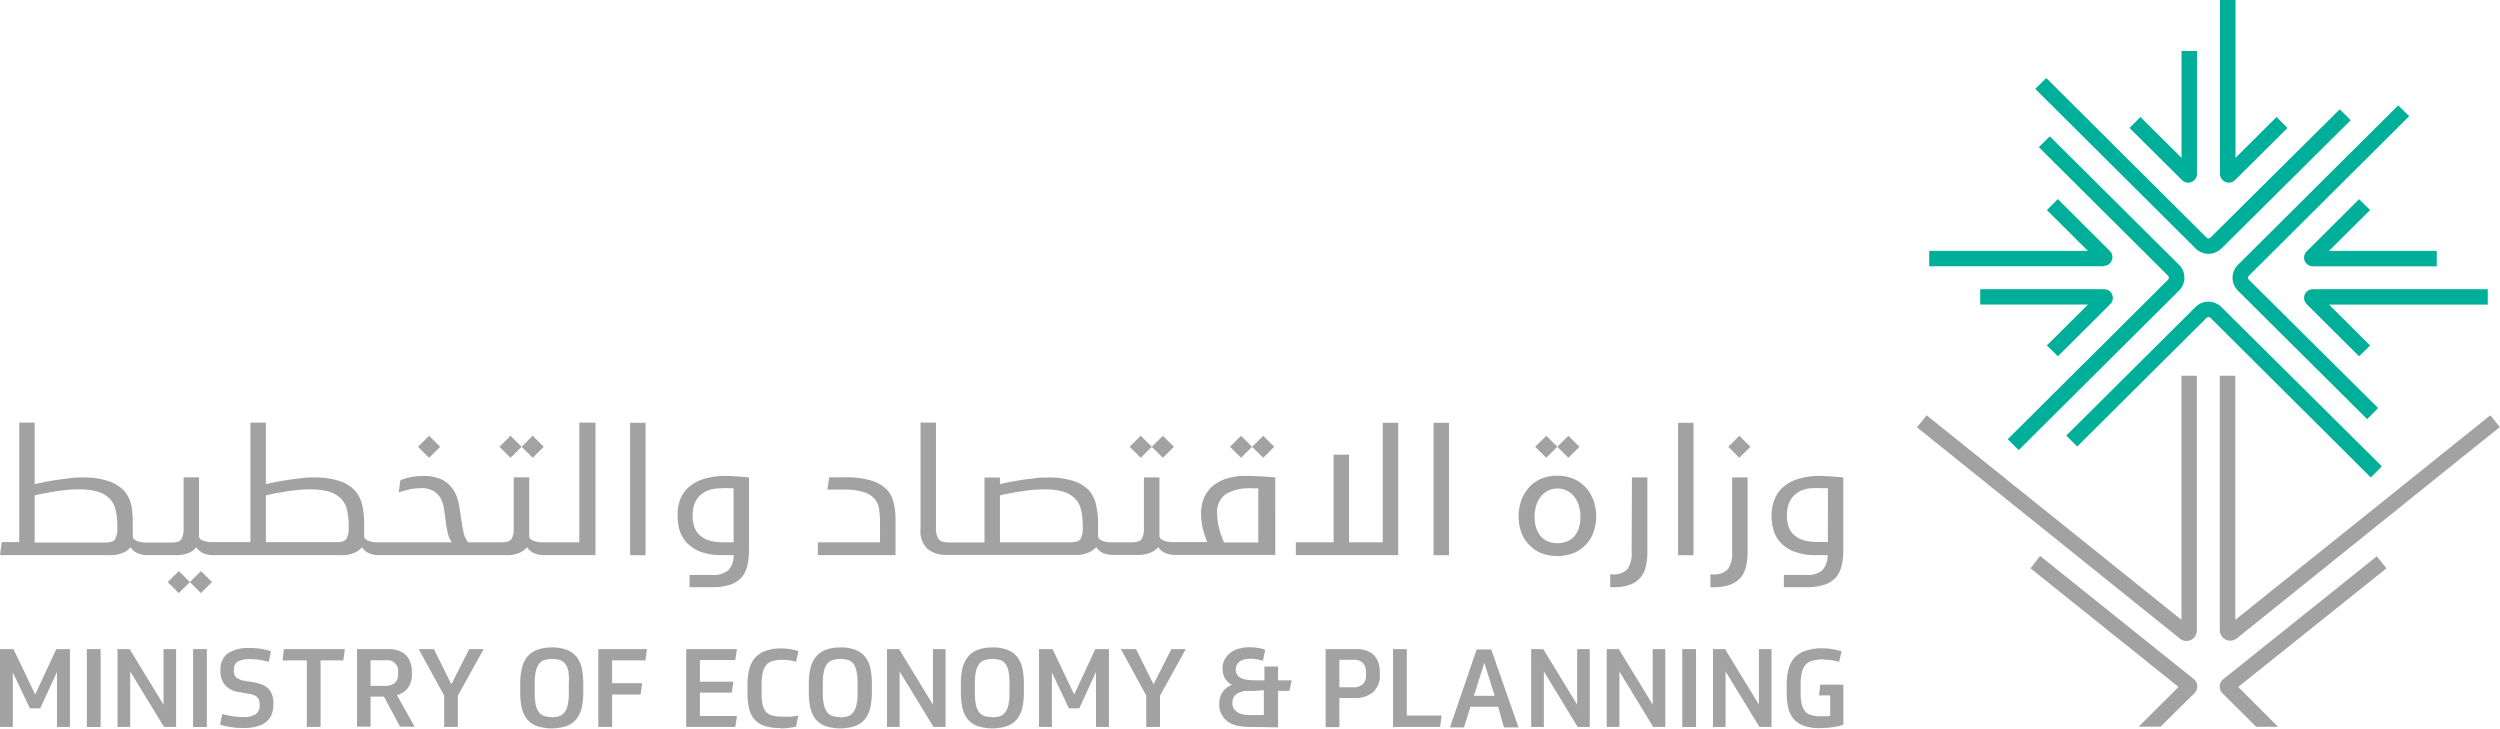 <?xml version="1.0" encoding="UTF-8"?> <svg xmlns="http://www.w3.org/2000/svg" viewBox="0 0 343.12 100"><defs><style>.cls-1{fill:#00af9a;}.cls-2{fill:#a3a2a3;}</style></defs><g id="Layer_2" data-name="Layer 2"><g id="Layer_1-2" data-name="Layer 1"><path class="cls-1" d="M277.06,61.78l-1.5-1.5,22-21.89a.39.39,0,0,0,0-.55L279.83,20.2l1.5-1.49,17.74,17.64a2.49,2.49,0,0,1,0,3.53Z"></path><path class="cls-1" d="M288.78,36.54h-24V34.43h21.78l-5.63-5.6,1.5-1.5,7.19,7.16a1.2,1.2,0,0,1-.85,2"></path><path class="cls-1" d="M282.44,48.9l-1.51-1.49,5.64-5.61H271.78V39.69h17a1.2,1.2,0,0,1,.85,2.05Z"></path><path class="cls-1" d="M303.11,34.83a2.52,2.52,0,0,1-1.77-.73l-22-21.9,1.5-1.49,22,21.89a.38.38,0,0,0,.55,0L321.13,15l1.5,1.5L304.89,34.1a2.54,2.54,0,0,1-1.78.73"></path><path class="cls-1" d="M305.9,25.07a1.09,1.09,0,0,1-.46-.1,1.18,1.18,0,0,1-.75-1.11V0h2.13V21.66l5.63-5.6,1.5,1.5-7.19,7.15a1.22,1.22,0,0,1-.86.36"></path><path class="cls-1" d="M300.32,25.07a1.21,1.21,0,0,1-.85-.36l-7.2-7.15,1.5-1.5,5.64,5.6V7h2.12V23.86a1.19,1.19,0,0,1-.74,1.11,1.14,1.14,0,0,1-.47.1"></path><path class="cls-1" d="M324.89,57.53,307.15,39.89a2.5,2.5,0,0,1,0-3.54l22-21.89,1.5,1.49-22,21.9a.38.38,0,0,0,0,.54L326.39,56Z"></path><path class="cls-1" d="M323.78,48.9l-7.19-7.15a1.21,1.21,0,0,1-.27-1.31,1.22,1.22,0,0,1,1.12-.75h24v2.12H319.65l5.64,5.6Z"></path><path class="cls-1" d="M334.44,36.55h-17a1.21,1.21,0,0,1-1.12-.74,1.2,1.2,0,0,1,.27-1.31l7.19-7.16,1.51,1.49-5.64,5.6h14.79Z"></path><path class="cls-1" d="M325.39,65.53l-22-21.9a.41.41,0,0,0-.27-.11.44.44,0,0,0-.28.11L285.1,61.28l-1.51-1.5,17.74-17.64a2.52,2.52,0,0,1,3.55,0L326.9,64Z"></path><path class="cls-2" d="M301.19,95.13a1.29,1.29,0,0,0,.38-1,1.31,1.31,0,0,0-.48-.93L280,76.3,278.68,78,299,94.28l-5.47,5.45h3Z"></path><path class="cls-2" d="M307.19,94.28,327.54,78l-1.33-1.65L305.13,93.22a1.31,1.31,0,0,0-.48.93,1.29,1.29,0,0,0,.38,1l4.63,4.6h3Z"></path><path class="cls-2" d="M299.4,85.07,264.43,57l-1.33,1.65,36.09,29a1.44,1.44,0,0,0,.9.32,1.47,1.47,0,0,0,.84-.27,1.5,1.5,0,0,0,.59-1.23V51.57H299.4Z"></path><path class="cls-2" d="M341.79,57l-35,28.07V51.57h-2.13V86.43a1.51,1.51,0,0,0,.6,1.23,1.47,1.47,0,0,0,.84.27,1.44,1.44,0,0,0,.9-.32l36.09-29Z"></path><polygon class="cls-2" points="23.02 79.89 24.54 81.4 26.06 79.89 24.54 78.38 23.02 79.89"></polygon><polygon class="cls-2" points="26.06 79.89 27.58 81.4 29.09 79.89 27.58 78.38 26.06 79.89"></polygon><path class="cls-2" d="M79.51,74.43H74.35a2.68,2.68,0,0,1-.53-.05,2.65,2.65,0,0,1-.57-.15,1.28,1.28,0,0,1-.44-.26.51.51,0,0,1-.18-.39V65.51H70.51v6.94a2.92,2.92,0,0,1-.3,1.52c-.21.31-.65.46-1.34.46H64.25a3.33,3.33,0,0,1-.66-1.5c-.12-.61-.22-1.25-.32-1.92s-.2-1.36-.34-2a4.94,4.94,0,0,0-.74-1.83,4.06,4.06,0,0,0-1.52-1.34,5.66,5.66,0,0,0-2.61-.51,7.89,7.89,0,0,0-1.86.19,6.44,6.44,0,0,0-1.25.39l-.22,1.67c.27-.09.86-.27,1.33-.38A7.58,7.58,0,0,1,57.75,67a3.29,3.29,0,0,1,1.71.37,2.71,2.71,0,0,1,1,1,4.07,4.07,0,0,1,.46,1.39c.09.52.17,1.06.23,1.61s.16,1.1.27,1.63A4.13,4.13,0,0,0,62,74.43H51.68a2.68,2.68,0,0,1-.53-.05,2.29,2.29,0,0,1-.56-.15,1.28,1.28,0,0,1-.44-.26.54.54,0,0,1-.17-.39V71.82a11.32,11.32,0,0,0-.28-2.55,4.29,4.29,0,0,0-1.05-2A5.05,5.05,0,0,0,46.54,66a10.85,10.85,0,0,0-3.47-.47c-.49,0-1,0-1.64.09s-1.21.14-1.81.23-1.19.19-1.75.3l-1.38.29V58H34.37v16.4H29a2.62,2.62,0,0,1-.53-.05,2.51,2.51,0,0,1-.57-.15A1.12,1.12,0,0,1,27.5,74a.51.51,0,0,1-.18-.39V65.51H25.2v6.94A2.9,2.9,0,0,1,24.89,74c-.2.31-.65.46-1.33.46H19.93a2.84,2.84,0,0,1-.54-.05,2.42,2.42,0,0,1-.56-.15A1.24,1.24,0,0,1,18.4,74a.51.51,0,0,1-.18-.39V71.82A11.34,11.34,0,0,0,18,69.27a4.48,4.48,0,0,0-1.05-2A5.09,5.09,0,0,0,14.78,66a10.78,10.78,0,0,0-3.46-.47c-.49,0-1,0-1.63.09s-1.2.14-1.8.23-1.19.19-1.74.3l-1.39.29V58H2.64v16.4H.24L0,76.19H14.92a4.38,4.38,0,0,0,2-.34,2.64,2.64,0,0,0,1-.74,2.23,2.23,0,0,0,1,.84,3.33,3.33,0,0,0,1.31.24H24a4.43,4.43,0,0,0,2-.34,2.68,2.68,0,0,0,.95-.74,2.23,2.23,0,0,0,1,.84,3.31,3.31,0,0,0,1.3.24H46.68a4.33,4.33,0,0,0,2-.34,2.64,2.64,0,0,0,1-.74,2.23,2.23,0,0,0,1,.84,3.36,3.36,0,0,0,1.31.24H69.35a4.41,4.41,0,0,0,2-.34,2.73,2.73,0,0,0,1-.74,2.21,2.21,0,0,0,1,.84,3.31,3.31,0,0,0,1.3.24h7.08V58H79.51Zm-63.41-2A2.92,2.92,0,0,1,15.8,74c-.2.31-.65.46-1.34.46H4.76V68c.37-.1.8-.2,1.29-.29l1.54-.27c.54-.08,1.09-.15,1.64-.2s1.08-.07,1.57-.07a9,9,0,0,1,2.61.31,3.73,3.73,0,0,1,1.63.95A3.22,3.22,0,0,1,15.87,70a9,9,0,0,1,.23,2.22Zm31.75,0a2.92,2.92,0,0,1-.3,1.52c-.2.31-.64.46-1.34.46H36.49V68c.37-.1.8-.2,1.29-.29l1.55-.27c.55-.08,1.1-.15,1.64-.2s1.08-.07,1.58-.07a9,9,0,0,1,2.61.31,3.67,3.67,0,0,1,1.63.95A3.23,3.23,0,0,1,47.63,70a9.57,9.57,0,0,1,.22,2.22Z"></path><rect class="cls-2" x="86.48" y="58.03" width="2.12" height="18.17"></rect><path class="cls-2" d="M99.75,65.31a10.4,10.4,0,0,0-3.1.41,5.48,5.48,0,0,0-2.1,1.13,4.35,4.35,0,0,0-1.21,1.73A6.14,6.14,0,0,0,93,70.81a7.66,7.66,0,0,0,.22,1.78,4.46,4.46,0,0,0,.9,1.74A5.13,5.13,0,0,0,96,75.67a8.21,8.21,0,0,0,3.21.52h1.49a3,3,0,0,1-.74,2.08,3.15,3.15,0,0,1-2.19.64H94.64v1.68h3.08a7.74,7.74,0,0,0,2.51-.35,3.66,3.66,0,0,0,1.56-1,3.83,3.83,0,0,0,.78-1.62,9.48,9.48,0,0,0,.23-2.16V65.52l-1.57-.13c-.55,0-1-.08-1.48-.08m.93,9.12H99.35a7.9,7.9,0,0,1-1.77-.18,3.67,3.67,0,0,1-1.34-.62,2.7,2.7,0,0,1-.87-1.12,4.24,4.24,0,0,1-.3-1.7,4.09,4.09,0,0,1,.46-2.12,3.22,3.22,0,0,1,1.17-1.15,4,4,0,0,1,1.54-.48A14.42,14.42,0,0,1,99.8,67l.45,0c.15,0,.29,0,.43,0Z"></path><path class="cls-2" d="M121.61,67.1a5,5,0,0,0-2.12-1.17,12.15,12.15,0,0,0-3.51-.42h-2.17l-.25,1.69h2.27a8.61,8.61,0,0,1,2.73.34,3.15,3.15,0,0,1,1.48.93,2.83,2.83,0,0,1,.62,1.42,12.59,12.59,0,0,1,.12,1.81v2.73h-8.53v1.76h10.66V71.27a9.49,9.49,0,0,0-.28-2.36,3.93,3.93,0,0,0-1-1.81"></path><path class="cls-2" d="M171,65.31a8.34,8.34,0,0,0-2.75.41,5.25,5.25,0,0,0-1.92,1.09,4.32,4.32,0,0,0-1.13,1.64,5.88,5.88,0,0,0-.36,2.09,9.14,9.14,0,0,0,.21,1.86,11.65,11.65,0,0,0,.65,2h-4.86a2.75,2.75,0,0,1-.53-.05,2.42,2.42,0,0,1-.56-.15,1.24,1.24,0,0,1-.45-.26.54.54,0,0,1-.17-.39V65.52H157v6.93a2.81,2.81,0,0,1-.31,1.52c-.2.31-.65.46-1.34.46h-2.94a2.68,2.68,0,0,1-.53-.05,2.42,2.42,0,0,1-.56-.15,1.28,1.28,0,0,1-.44-.26.54.54,0,0,1-.17-.39V71.82a11.32,11.32,0,0,0-.28-2.55,4.48,4.48,0,0,0-1-2A5.09,5.09,0,0,0,147.28,66a10.77,10.77,0,0,0-3.46-.46c-.49,0-1,0-1.64.08s-1.21.14-1.82.23-1.18.19-1.74.3l-1.38.29v-.9h-2.12v8.91h-4.89q-1.11,0-1.44-.51a2.77,2.77,0,0,1-.33-1.49V58h-2.12v14.7a3.26,3.26,0,0,0,1,2.67,4,4,0,0,0,2.61.79h17.49a4.35,4.35,0,0,0,2-.34,2.64,2.64,0,0,0,1-.74,2.17,2.17,0,0,0,1,.84,3.36,3.36,0,0,0,1.31.24h3.22a4.33,4.33,0,0,0,2-.34,2.78,2.78,0,0,0,1-.74,2.1,2.1,0,0,0,1,.84,3.31,3.31,0,0,0,1.3.24h13.76V65.52l-1.7-.13c-.6,0-1.3-.08-2.11-.08M148.6,72.45a2.92,2.92,0,0,1-.3,1.52c-.2.31-.65.46-1.34.46h-9.72V68c.37-.1.8-.2,1.29-.29s1-.18,1.55-.26,1.1-.16,1.64-.21,1.08-.07,1.58-.07a9,9,0,0,1,2.61.31,3.76,3.76,0,0,1,1.63.94,3.31,3.31,0,0,1,.84,1.58,9.57,9.57,0,0,1,.22,2.22Zm24.1,2H168a12.23,12.23,0,0,1-.82-2.56,10.37,10.37,0,0,1-.13-1.35,3,3,0,0,1,1.2-2.73,6.37,6.37,0,0,1,3.52-.79l.45,0,.48,0Z"></path><polygon class="cls-2" points="189.78 74.43 185.16 74.43 185.16 62.4 183.03 62.4 183.03 74.43 177.85 74.43 177.85 76.19 191.9 76.19 191.9 58.03 189.78 58.03 189.78 74.43"></polygon><rect class="cls-2" x="196.75" y="58.03" width="2.12" height="18.17"></rect><path class="cls-2" d="M217.72,67a4.89,4.89,0,0,0-1.67-1.25,5.6,5.6,0,0,0-2.31-.46,5.53,5.53,0,0,0-2.31.46A4.89,4.89,0,0,0,209.76,67a5.36,5.36,0,0,0-1,1.79,6.51,6.51,0,0,0-.05,4,4.75,4.75,0,0,0,.94,1.74,4.89,4.89,0,0,0,1.65,1.29,6.25,6.25,0,0,0,4.9,0,5.1,5.1,0,0,0,1.65-1.29,4.9,4.9,0,0,0,.94-1.74,6.66,6.66,0,0,0,.29-1.87,6.88,6.88,0,0,0-.34-2.13,5.53,5.53,0,0,0-1-1.79m-1,5.34a3.59,3.59,0,0,1-.57,1.14,2.51,2.51,0,0,1-1,.79,3.52,3.52,0,0,1-2.8,0,2.62,2.62,0,0,1-1-.79,3.81,3.81,0,0,1-.57-1.14,5.09,5.09,0,0,1-.18-1.37,5.53,5.53,0,0,1,.21-1.55,3.7,3.7,0,0,1,.62-1.24,3,3,0,0,1,1-.83,2.85,2.85,0,0,1,1.32-.3,2.81,2.81,0,0,1,1.31.3,2.93,2.93,0,0,1,1,.83,3.9,3.9,0,0,1,.62,1.24,5.53,5.53,0,0,1,.21,1.55,4.73,4.73,0,0,1-.19,1.37"></path><path class="cls-2" d="M223.94,75.77a3.78,3.78,0,0,1-.57,2.33,2.57,2.57,0,0,1-2.13.73H221v1.76h.46a6.31,6.31,0,0,0,2.3-.36,3.45,3.45,0,0,0,1.42-1,3.62,3.62,0,0,0,.72-1.53,8.59,8.59,0,0,0,.2-2V65.52h-2.12Z"></path><rect class="cls-2" x="230.31" y="58.03" width="2.12" height="18.17"></rect><path class="cls-2" d="M237.73,75.77a3.78,3.78,0,0,1-.57,2.33,2.57,2.57,0,0,1-2.13.73h-.28v1.76h.46a6.34,6.34,0,0,0,2.3-.36,3.56,3.56,0,0,0,1.43-1,3.72,3.72,0,0,0,.71-1.53,8.59,8.59,0,0,0,.2-2V65.52h-2.12Z"></path><path class="cls-2" d="M251.42,65.39c-.55,0-1-.08-1.48-.08a10.4,10.4,0,0,0-3.1.41,5.55,5.55,0,0,0-2.1,1.13,4.35,4.35,0,0,0-1.21,1.73,6.14,6.14,0,0,0-.39,2.23,7.7,7.7,0,0,0,.23,1.78,4.31,4.31,0,0,0,.89,1.74,5.09,5.09,0,0,0,1.89,1.34,8.16,8.16,0,0,0,3.2.52h1.49a3,3,0,0,1-.74,2.08,3.15,3.15,0,0,1-2.19.64h-3.08v1.68h3.08a7.74,7.74,0,0,0,2.51-.35,3.54,3.54,0,0,0,1.56-1,3.84,3.84,0,0,0,.79-1.62,9.51,9.51,0,0,0,.22-2.16V65.52l-1.57-.13m-.55,9h-1.33a7.81,7.81,0,0,1-1.76-.18,3.64,3.64,0,0,1-1.35-.62,2.78,2.78,0,0,1-.87-1.12,4.24,4.24,0,0,1-.3-1.7,4.09,4.09,0,0,1,.47-2.12,3.19,3.19,0,0,1,1.16-1.15,4.08,4.08,0,0,1,1.54-.48A14.42,14.42,0,0,1,250,67l.45,0c.15,0,.3,0,.43,0Z"></path><polygon class="cls-2" points="158.08 61.32 156.56 59.81 155.04 61.32 156.56 62.83 158.08 61.32"></polygon><polygon class="cls-2" points="161.12 61.32 159.6 59.81 158.08 61.32 159.6 62.83 161.12 61.32"></polygon><polygon class="cls-2" points="71.59 61.32 70.07 59.81 68.55 61.32 70.07 62.83 71.59 61.32"></polygon><polygon class="cls-2" points="60.41 61.32 58.89 59.81 57.37 61.32 58.89 62.83 60.41 61.32"></polygon><polygon class="cls-2" points="74.63 61.32 73.11 59.81 71.59 61.32 73.11 62.83 74.63 61.32"></polygon><polygon class="cls-2" points="171.85 61.32 170.33 59.81 168.81 61.32 170.33 62.83 171.85 61.32"></polygon><polygon class="cls-2" points="171.85 61.32 173.37 62.83 174.89 61.32 173.37 59.81 171.85 61.32"></polygon><polygon class="cls-2" points="213.74 61.32 212.22 59.81 210.7 61.32 212.22 62.83 213.74 61.32"></polygon><polygon class="cls-2" points="216.78 61.32 215.25 59.81 213.74 61.32 215.25 62.83 216.78 61.32"></polygon><polygon class="cls-2" points="237.21 61.32 238.72 62.83 240.24 61.32 238.72 59.81 237.21 61.32"></polygon><polygon class="cls-2" points="1.85 89.09 4.83 95.32 7.73 89.09 9.6 89.09 9.6 99.77 7.82 99.77 7.82 92.22 5.52 97.22 4.11 97.22 1.76 92.3 1.76 99.77 0 99.77 0 89.09 1.85 89.09"></polygon><rect class="cls-2" x="11.92" y="89.09" width="1.89" height="10.69"></rect><polygon class="cls-2" points="17.79 89.09 22.44 96.71 22.44 89.09 24.17 89.09 24.17 99.77 22.51 99.77 17.87 92.15 17.87 99.77 16.13 99.77 16.13 89.09 17.79 89.09"></polygon><rect class="cls-2" x="26.5" y="89.09" width="1.89" height="10.69"></rect><path class="cls-2" d="M33.41,99.92a11.3,11.3,0,0,1-1.76-.13,7.53,7.53,0,0,1-1.45-.35L30.51,98c.43.11.87.21,1.34.29a9,9,0,0,0,1.49.12,3,3,0,0,0,1.77-.4,1.47,1.47,0,0,0,.53-1.28,2.35,2.35,0,0,0-.06-.54,1.08,1.08,0,0,0-.22-.44,1.47,1.47,0,0,0-.46-.33,2.79,2.79,0,0,0-.77-.19L32.93,95a3.11,3.11,0,0,1-2-.93,2.85,2.85,0,0,1-.67-1.95V92a2.7,2.7,0,0,1,1-2.33,5.3,5.3,0,0,1,3.07-.73,9.93,9.93,0,0,1,1.49.11,9.45,9.45,0,0,1,1.37.34l-.3,1.45a11.59,11.59,0,0,0-1.15-.27,9.9,9.9,0,0,0-1.4-.1,3.38,3.38,0,0,0-1.75.35A1.3,1.3,0,0,0,32.1,92a1.25,1.25,0,0,0,.34,1,2.44,2.44,0,0,0,1.16.44l1.18.2a5.8,5.8,0,0,1,1.11.29,2.52,2.52,0,0,1,.87.52,2.18,2.18,0,0,1,.56.84,3.46,3.46,0,0,1,.2,1.24v.15c0,2.17-1.38,3.24-4.11,3.24"></path><polygon class="cls-2" points="47.33 89.09 47.12 90.64 44 90.64 44 99.77 42.11 99.77 42.11 90.64 38.78 90.64 38.97 89.09 47.33 89.09"></polygon><path class="cls-2" d="M56.53,92.53A3.17,3.17,0,0,1,56,94.4a2.73,2.73,0,0,1-1.52,1l2.42,4.33h-2l-2.2-4.12H50.86v4.12H49V89.09h4.32a3.83,3.83,0,0,1,1.47.25A2.56,2.56,0,0,1,56.35,91a3.93,3.93,0,0,1,.18,1.21Zm-5.67,1.6h2a2,2,0,0,0,1.32-.39,1.57,1.57,0,0,0,.46-1.24v-.21a1.49,1.49,0,0,0-1.71-1.67H50.86Z"></path><polygon class="cls-2" points="61.95 93.92 64.4 89.09 66.38 89.09 62.84 95.47 62.84 99.77 60.96 99.77 60.96 95.47 57.47 89.09 59.55 89.09 61.95 93.92"></polygon><path class="cls-2" d="M75.71,88.86a5.44,5.44,0,0,1,2.15.36,3.19,3.19,0,0,1,1.33,1,4,4,0,0,1,.67,1.55,10.22,10.22,0,0,1,.19,2v1.29a9.47,9.47,0,0,1-.2,2,3.92,3.92,0,0,1-.68,1.55,3.13,3.13,0,0,1-1.33,1,6.48,6.48,0,0,1-4.26,0,3.16,3.16,0,0,1-1.32-1,3.93,3.93,0,0,1-.67-1.56,9.4,9.4,0,0,1-.19-2V93.79a9.64,9.64,0,0,1,.2-2,4.12,4.12,0,0,1,.7-1.56,3.06,3.06,0,0,1,1.32-1,5.26,5.26,0,0,1,2.09-.36m0,9.58a3.54,3.54,0,0,0,1-.14,1.51,1.51,0,0,0,.74-.51,2.41,2.41,0,0,0,.46-1,7.13,7.13,0,0,0,.16-1.68V93.77A7.9,7.9,0,0,0,78,92.08a2.53,2.53,0,0,0-.44-1,1.47,1.47,0,0,0-.74-.5,3.78,3.78,0,0,0-1.06-.14,3.66,3.66,0,0,0-1,.14,1.54,1.54,0,0,0-.75.5,2.54,2.54,0,0,0-.46,1,7.16,7.16,0,0,0-.16,1.69v1.32a7.66,7.66,0,0,0,.15,1.68,2.54,2.54,0,0,0,.45,1,1.49,1.49,0,0,0,.75.51,3.66,3.66,0,0,0,1,.14"></path><polygon class="cls-2" points="88.79 89.09 88.58 90.64 84.01 90.64 84.01 93.77 88.13 93.77 87.92 95.32 84.01 95.32 84.01 99.77 82.12 99.77 82.12 89.09 88.79 89.09"></polygon><polygon class="cls-2" points="101.14 89.09 100.92 90.59 96.06 90.59 96.06 93.56 100.65 93.56 100.44 95.06 96.06 95.06 96.06 98.27 101.14 98.27 100.92 99.77 94.18 99.77 94.18 89.09 101.14 89.09"></polygon><path class="cls-2" d="M107.11,99.92a6.94,6.94,0,0,1-2.21-.3,3.11,3.11,0,0,1-1.38-.92,3.31,3.31,0,0,1-.72-1.52,9.57,9.57,0,0,1-.21-2.12V93.94a9.2,9.2,0,0,1,.22-2,4,4,0,0,1,.75-1.58,3.46,3.46,0,0,1,1.43-1,6,6,0,0,1,2.24-.36,7.48,7.48,0,0,1,1.26.1,7.24,7.24,0,0,1,1.09.27l-.32,1.46a7.82,7.82,0,0,0-.82-.19,6.33,6.33,0,0,0-1-.08,5.21,5.21,0,0,0-1.34.15,1.9,1.9,0,0,0-.9.53,2.24,2.24,0,0,0-.51,1.06,7.54,7.54,0,0,0-.16,1.73v1a7.9,7.9,0,0,0,.14,1.69,2.24,2.24,0,0,0,.49,1,1.77,1.77,0,0,0,.92.51,6.36,6.36,0,0,0,1.42.13,9.09,9.09,0,0,0,1,0,10.5,10.5,0,0,0,1.06-.14l-.3,1.5a9,9,0,0,1-2.14.25"></path><path class="cls-2" d="M115.33,88.86a5.51,5.51,0,0,1,2.15.36,3.1,3.1,0,0,1,1.32,1,4,4,0,0,1,.67,1.55,9.5,9.5,0,0,1,.19,2v1.29a9.47,9.47,0,0,1-.2,2,4.05,4.05,0,0,1-.67,1.55,3.25,3.25,0,0,1-1.33,1,6.51,6.51,0,0,1-4.27,0,3.16,3.16,0,0,1-1.32-1,4.08,4.08,0,0,1-.67-1.56,9.4,9.4,0,0,1-.19-2V93.79a9,9,0,0,1,.21-2,4,4,0,0,1,.69-1.56,3.18,3.18,0,0,1,1.32-1,5.28,5.28,0,0,1,2.1-.36m0,9.58a3.49,3.49,0,0,0,1-.14,1.49,1.49,0,0,0,.75-.51,2.68,2.68,0,0,0,.46-1,7.13,7.13,0,0,0,.16-1.68V93.77a7.82,7.82,0,0,0-.15-1.69,2.53,2.53,0,0,0-.43-1,1.54,1.54,0,0,0-.75-.5,3.68,3.68,0,0,0-1.06-.14,3.54,3.54,0,0,0-1,.14,1.56,1.56,0,0,0-.76.5,2.68,2.68,0,0,0-.46,1,7.74,7.74,0,0,0-.16,1.69v1.32a7,7,0,0,0,.16,1.68,2.54,2.54,0,0,0,.45,1,1.51,1.51,0,0,0,.74.51,3.66,3.66,0,0,0,1,.14"></path><polygon class="cls-2" points="123.4 89.09 128.04 96.71 128.04 89.09 129.78 89.09 129.78 99.77 128.12 99.77 123.47 92.15 123.47 99.77 121.74 99.77 121.74 89.09 123.4 89.09"></polygon><path class="cls-2" d="M136.19,88.86a5.44,5.44,0,0,1,2.15.36,3.1,3.1,0,0,1,1.32,1,3.7,3.7,0,0,1,.67,1.55,9.5,9.5,0,0,1,.19,2v1.29a9.5,9.5,0,0,1-.19,2,3.92,3.92,0,0,1-.68,1.55,3.19,3.19,0,0,1-1.33,1,6.48,6.48,0,0,1-4.26,0,3.16,3.16,0,0,1-1.32-1,3.93,3.93,0,0,1-.67-1.56,9.4,9.4,0,0,1-.19-2V93.79a9,9,0,0,1,.2-2,4.12,4.12,0,0,1,.7-1.56,3.06,3.06,0,0,1,1.32-1,5.26,5.26,0,0,1,2.09-.36m0,9.58a3.54,3.54,0,0,0,1-.14,1.51,1.51,0,0,0,.74-.51,2.41,2.41,0,0,0,.46-1,7.13,7.13,0,0,0,.16-1.68V93.77a7.9,7.9,0,0,0-.14-1.69,2.53,2.53,0,0,0-.44-1,1.47,1.47,0,0,0-.74-.5,3.78,3.78,0,0,0-1.06-.14,3.66,3.66,0,0,0-1,.14,1.54,1.54,0,0,0-.75.5,2.54,2.54,0,0,0-.46,1,7.16,7.16,0,0,0-.16,1.69v1.32a7.66,7.66,0,0,0,.15,1.68,2.54,2.54,0,0,0,.45,1,1.49,1.49,0,0,0,.75.51,3.66,3.66,0,0,0,1.05.14"></path><polygon class="cls-2" points="144.46 89.09 147.43 95.32 150.33 89.09 152.2 89.09 152.2 99.77 150.42 99.77 150.42 92.22 148.13 97.22 146.71 97.22 144.37 92.3 144.37 99.77 142.6 99.77 142.6 89.09 144.46 89.09"></polygon><polygon class="cls-2" points="158.32 93.92 160.76 89.09 162.74 89.09 159.21 95.47 159.21 99.77 157.32 99.77 157.32 95.47 153.84 89.09 155.92 89.09 158.32 93.92"></polygon><path class="cls-2" d="M183.83,95.8v4h-1.89V89.09h4.23a4,4,0,0,1,1.46.24,2.59,2.59,0,0,1,1,.67,2.67,2.67,0,0,1,.57,1,4.42,4.42,0,0,1,.18,1.24v.36a3.08,3.08,0,0,1-.89,2.37,3.73,3.73,0,0,1-2.61.83Zm0-1.47h1.85a1.93,1.93,0,0,0,1.35-.41,1.62,1.62,0,0,0,.45-1.27V92.3a1.83,1.83,0,0,0-.42-1.3,1.73,1.73,0,0,0-1.32-.44h-1.91Z"></path><polygon class="cls-2" points="193.08 89.09 193.08 98.21 197.86 98.21 197.65 99.77 191.19 99.77 191.19 89.09 193.08 89.09"></polygon><path class="cls-2" d="M205.62,97h-3.8l-.89,2.83H199l3.67-10.69h2l3.74,10.69h-2Zm-3.33-1.5h2.85l-1.42-4.53Z"></path><polygon class="cls-2" points="211.81 89.09 216.46 96.71 216.46 89.09 218.19 89.09 218.19 99.77 216.53 99.77 211.89 92.15 211.89 99.77 210.15 99.77 210.15 89.09 211.81 89.09"></polygon><polygon class="cls-2" points="222.18 89.09 226.83 96.71 226.83 89.09 228.56 89.09 228.56 99.77 226.9 99.77 222.26 92.15 222.26 99.77 220.52 99.77 220.52 89.09 222.18 89.09"></polygon><rect class="cls-2" x="230.89" y="89.09" width="1.89" height="10.69"></rect><polygon class="cls-2" points="236.76 89.09 241.41 96.71 241.41 89.09 243.14 89.09 243.14 99.77 241.48 99.77 236.83 92.15 236.83 99.77 235.1 99.77 235.1 89.09 236.76 89.09"></polygon><path class="cls-2" d="M250.32,90.5a6.13,6.13,0,0,0-1.46.15,2,2,0,0,0-1,.54,2.18,2.18,0,0,0-.55,1.07,6.78,6.78,0,0,0-.18,1.71v1a7.78,7.78,0,0,0,.15,1.68,2.44,2.44,0,0,0,.49,1,1.73,1.73,0,0,0,.89.52,5.1,5.1,0,0,0,1.34.14h.59a4.11,4.11,0,0,0,.6-.08V95.44h-1.54l.18-1.47H253v5.49a7.38,7.38,0,0,1-1.41.33,12.12,12.12,0,0,1-1.83.14,6.14,6.14,0,0,1-2.29-.36,3.13,3.13,0,0,1-1.38-1A3.68,3.68,0,0,1,245.4,97a10.11,10.11,0,0,1-.18-2V93.92a8.55,8.55,0,0,1,.23-2,3.85,3.85,0,0,1,.77-1.57,3.57,3.57,0,0,1,1.5-1,6.65,6.65,0,0,1,2.4-.37,7.85,7.85,0,0,1,1.46.13,6.63,6.63,0,0,1,1.17.29l-.33,1.44a9.09,9.09,0,0,0-.95-.21,6.71,6.71,0,0,0-1.15-.09"></path><path class="cls-2" d="M171.5,99.77a8.45,8.45,0,0,1-1.4-.12,4.05,4.05,0,0,1-1.36-.46,2.93,2.93,0,0,1-1-1,2.83,2.83,0,0,1-.4-1.58,3.08,3.08,0,0,1,.2-1.13,2.6,2.6,0,0,1,.55-.85,2.86,2.86,0,0,1,.82-.57l.18-.08a2.05,2.05,0,0,1-.59-.4,2.16,2.16,0,0,1-.51-.75,2.83,2.83,0,0,1-.19-1.11,2.49,2.49,0,0,1,.35-1.33,3.08,3.08,0,0,1,.86-.9,3.59,3.59,0,0,1,1.15-.5,5.16,5.16,0,0,1,1.21-.16c.32,0,.64,0,.95.06a6.38,6.38,0,0,1,1,.18l.33.12-.31,1.46-.16,0c-.25-.07-.52-.13-.78-.18a5.09,5.09,0,0,0-.77-.06,3.81,3.81,0,0,0-.75.07,2.11,2.11,0,0,0-.65.26,1.32,1.32,0,0,0-.45.46,1.36,1.36,0,0,0-.17.71,1.2,1.2,0,0,0,.22.75,1.49,1.49,0,0,0,.58.44,3.06,3.06,0,0,0,.83.21,6.67,6.67,0,0,0,.86.06h1.44V91.48h1.87v1.89h1.87l-.31,1.45h-1.56v5Zm.5-4.94c-.31,0-.65,0-1,0a3,3,0,0,0-.93.23,1.6,1.6,0,0,0-.67.51,1.46,1.46,0,0,0-.25.9,1.33,1.33,0,0,0,.28.92,2,2,0,0,0,.74.53,3.7,3.7,0,0,0,1,.22c.38,0,.73,0,1.06,0h1.23v-3.4Z"></path></g></g></svg> 